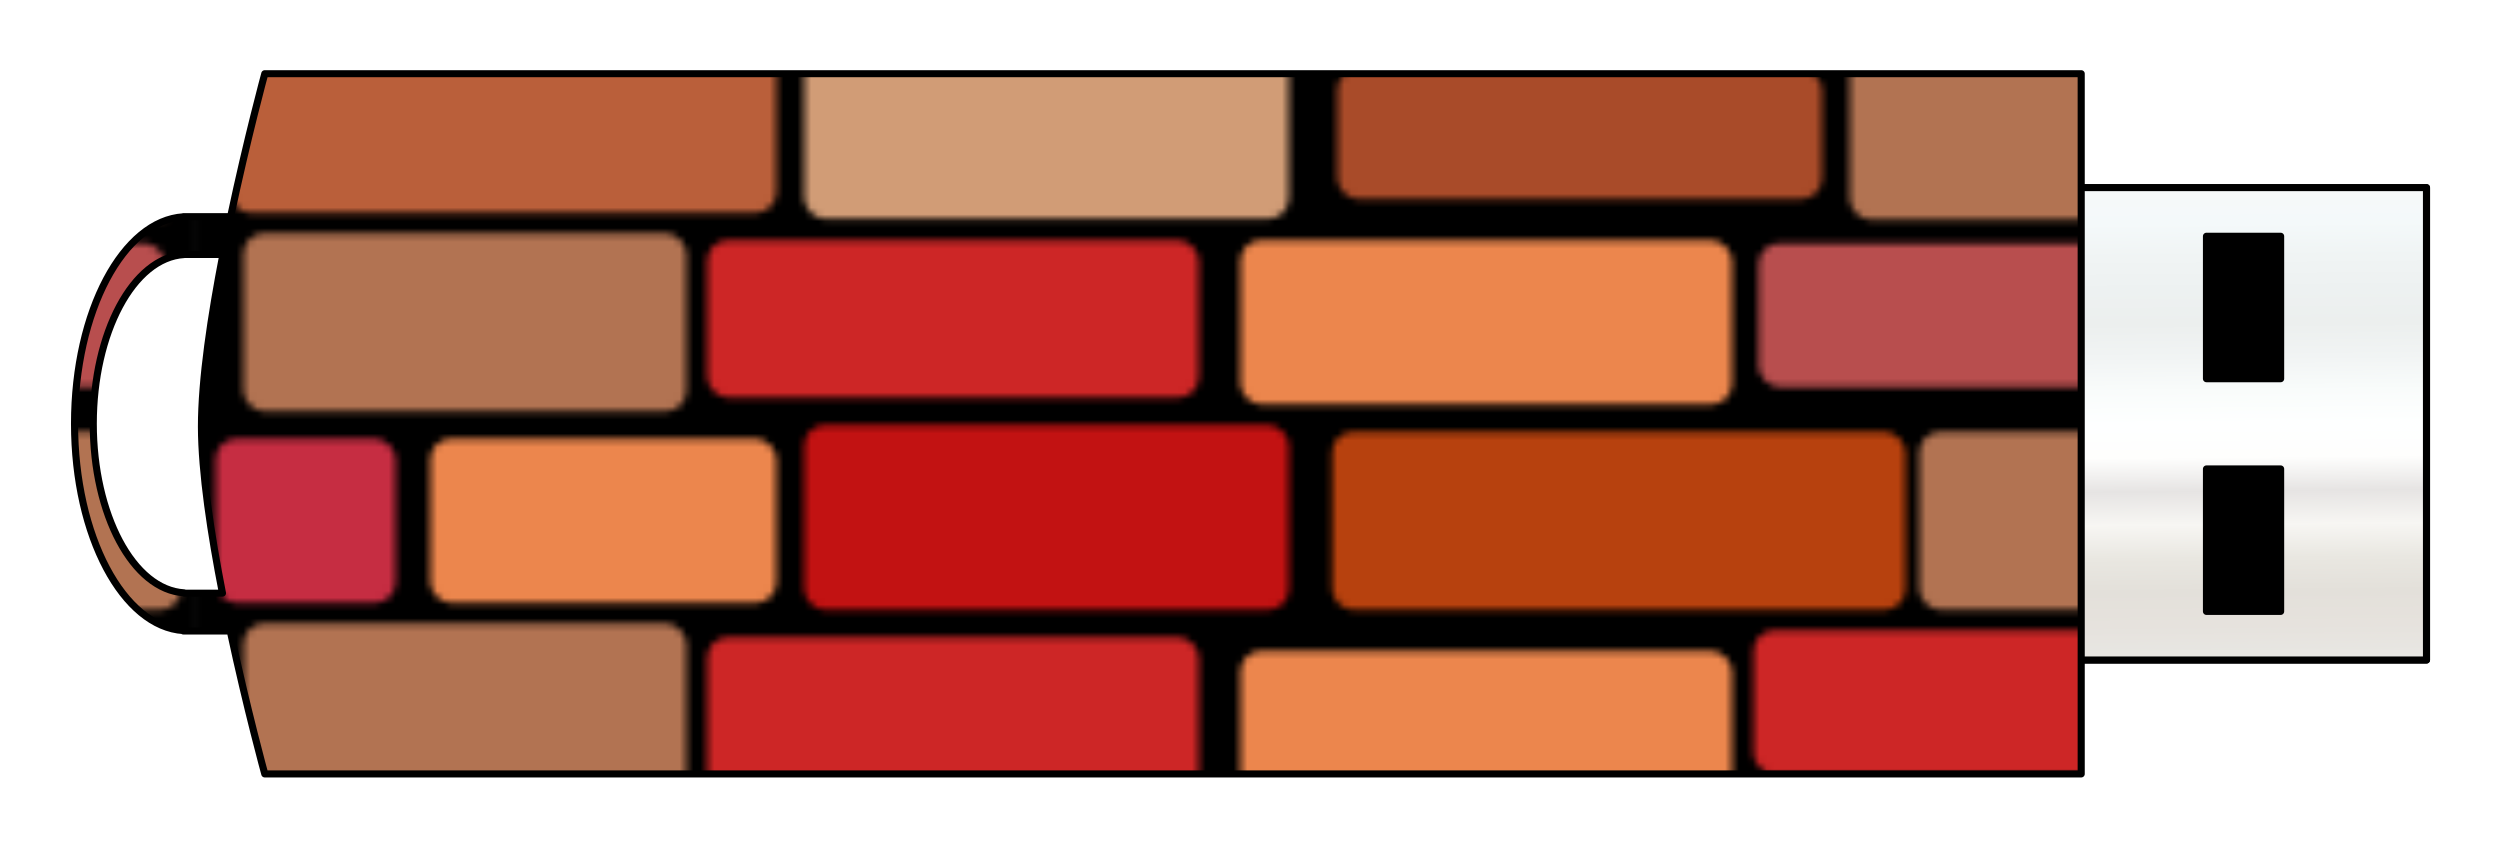 <?xml version="1.0" encoding="UTF-8" standalone="no"?>
<svg
   xmlns:dc="http://purl.org/dc/elements/1.1/"
   xmlns:cc="http://creativecommons.org/ns#"
   xmlns:rdf="http://www.w3.org/1999/02/22-rdf-syntax-ns#"
   xmlns:svg="http://www.w3.org/2000/svg"
   xmlns="http://www.w3.org/2000/svg"
   xmlns:xlink="http://www.w3.org/1999/xlink"
   xmlns:sodipodi="http://sodipodi.sourceforge.net/DTD/sodipodi-0.dtd"
   xmlns:inkscape="http://www.inkscape.org/namespaces/inkscape"
   version="1.1"
   id="svg2"
   viewBox="0 0 530.011 180"
   height="180"
   width="530.011"
   inkscape:version="0.91 r13725"
   sodipodi:docname="USB-bricks.svg">
  <title
     id="title5165">USB Stone</title>
  <sodipodi:namedview
     pagecolor="#ffffff"
     bordercolor="#666666"
     borderopacity="1"
     objecttolerance="10"
     gridtolerance="10"
     guidetolerance="10"
     inkscape:pageopacity="0"
     inkscape:pageshadow="2"
     inkscape:window-width="640"
     inkscape:window-height="480"
     id="namedview4169"
     showgrid="false"
     inkscape:zoom="0.47892256"
     inkscape:cx="205.49677"
     inkscape:cy="90.00007"
     inkscape:current-layer="svg2"
     units="px"
     fit-margin-top="15"
     fit-margin-left="15"
     fit-margin-bottom="15"
     fit-margin-right="15" />
  <defs
     id="defs4">
    <pattern
       inkscape:collect="always"
       xlink:href="#pattern4341"
       id="pattern5135"
       patternTransform="translate(158.522,476.834)" />
    <filter
       width="1"
       x="0"
       height="1"
       y="0"
       id="filter6908"
       style="color-interpolation-filters:sRGB">
      <feTurbulence
         id="feTurbulence6910"
         result="result0"
         seed="0"
         baseFrequency="0.375 0.475"
         numOctaves="3"
         type="fractalNoise" />
      <feColorMatrix
         id="feColorMatrix6912"
         type="saturate"
         values="0"
         result="result4" />
      <feComposite
         id="feComposite6914"
         result="result2"
         k3="0.5"
         k2="0.5"
         k1="1.25"
         operator="arithmetic"
         in2="result4"
         in="SourceGraphic"
         k4="0" />
      <feBlend
         id="feBlend6916"
         in2="SourceGraphic"
         in="result2"
         mode="normal"
         result="result5" />
      <feComposite
         id="feComposite6918"
         result="result3"
         operator="in"
         in2="SourceGraphic"
         in="result5" />
    </filter>
    <filter
       id="filter7048"
       style="color-interpolation-filters:sRGB"
       x="0"
       width="1"
       y="0"
       height="1">
      <feTurbulence
         id="feTurbulence7050"
         result="result91"
         type="fractalNoise"
         numOctaves="5"
         baseFrequency="0.075" />
      <feDisplacementMap
         id="feDisplacementMap7052"
         in2="result91"
         in="SourceGraphic"
         xChannelSelector="R"
         result="result5"
         scale="5.5"
         yChannelSelector="A" />
      <feComposite
         id="feComposite7054"
         in2="result5"
         operator="atop"
         in="SourceGraphic" />
    </filter>
    <linearGradient
       id="linearGradient4252">
      <stop
         id="stop4254"
         offset="0"
         stop-color="#f6f9f9" />
      <stop
         id="stop4256"
         offset="0.071"
         stop-color="#f4f9fa" />
      <stop
         id="stop4258"
         offset="0.143"
         stop-color="#f0f4f4" />
      <stop
         id="stop4260"
         offset="0.214"
         stop-color="#edf1f1" />
      <stop
         id="stop4262"
         offset="0.286"
         stop-color="#ecefee" />
      <stop
         id="stop4264"
         offset="0.357"
         stop-color="#f1f4f4" />
      <stop
         id="stop4266"
         offset="0.429"
         stop-color="#f9fcfb" />
      <stop
         id="stop4268"
         offset="0.5"
         stop-color="#feffff" />
      <stop
         id="stop4270"
         offset="0.571"
         stop-color="#fefefd" />
      <stop
         id="stop4272"
         offset="0.643"
         stop-color="#e6e4e3" />
      <stop
         id="stop4274"
         offset="0.714"
         stop-color="#f7f6f3" />
      <stop
         id="stop4276"
         offset="0.786"
         stop-color="#e9e7e1" />
      <stop
         id="stop4278"
         offset="0.857"
         stop-color="#e3e0da" />
      <stop
         id="stop4280"
         offset="0.929"
         stop-color="#e6e2dd" />
      <stop
         id="stop4282"
         offset="1"
         stop-color="#e8e7e3" />
    </linearGradient>
    <linearGradient
       inkscape:collect="always"
       xlink:href="#linearGradient4252"
       id="linearGradient4310"
       x1="478.525"
       y1="248.692"
       x2="479.153"
       y2="317.162"
       gradientUnits="userSpaceOnUse" />
    <pattern
       patternUnits="userSpaceOnUse"
       width="290.979"
       height="117.514"
       patternTransform="translate(158.522,478.626)"
       id="pattern4341">
      <g
         transform="translate(-72.913,-443.13)"
         id="layer1">
        <rect
           style="opacity:1;fill:#000000;fill-opacity:1;fill-rule:evenodd;stroke:none;stroke-width:4;stroke-linecap:butt;stroke-linejoin:round;stroke-miterlimit:4;stroke-dasharray:none;stroke-opacity:1"
           id="rect4136"
           width="290.979"
           height="117.514"
           x="72.913"
           y="443.13" />
        <g
           id="g7295"
           style="filter:url(#filter7048)">
          <rect
             rx="3"
             ry="3"
             y="474.387"
             x="79.403"
             height="26"
             width="64"
             id="rect4138"
             style="opacity:1;fill:#b27352;fill-opacity:1;fill-rule:evenodd;stroke:none;stroke-width:4;stroke-linecap:butt;stroke-linejoin:round;stroke-miterlimit:4;stroke-dasharray:none;stroke-opacity:1;filter:url(#filter6908)" />
          <rect
             ry="3"
             rx="3"
             y="447.387"
             x="77.403"
             height="24"
             width="79"
             id="rect4140"
             style="opacity:1;fill:#ba5f3a;fill-opacity:1;fill-rule:evenodd;stroke:none;stroke-width:4;stroke-linecap:butt;stroke-linejoin:round;stroke-miterlimit:4;stroke-dasharray:none;stroke-opacity:1;filter:url(#filter6908)" />
          <rect
             ry="3"
             rx="3"
             y="475.387"
             x="146.403"
             height="23"
             width="71"
             id="rect4142"
             style="opacity:1;fill:#cd2626;fill-opacity:1;fill-rule:evenodd;stroke:none;stroke-width:4;stroke-linecap:butt;stroke-linejoin:round;stroke-miterlimit:4;stroke-dasharray:none;stroke-opacity:1;filter:url(#filter6908)" />
          <rect
             transform="matrix(1,0,0,1.152,0,-71.928)"
             ry="2.604"
             rx="3"
             y="451.387"
             x="160.403"
             height="21"
             width="70"
             id="rect4144"
             style="opacity:1;fill:#d19c76;fill-opacity:1;fill-rule:evenodd;stroke:none;stroke-width:4;stroke-linecap:butt;stroke-linejoin:round;stroke-miterlimit:4;stroke-dasharray:none;stroke-opacity:1;filter:url(#filter6908)" />
          <rect
             ry="3"
             rx="3"
             y="475.387"
             x="223.403"
             height="24"
             width="71"
             id="rect4146"
             style="opacity:1;fill:#ec864d;fill-opacity:1;fill-rule:evenodd;stroke:none;stroke-width:4;stroke-linecap:butt;stroke-linejoin:round;stroke-miterlimit:4;stroke-dasharray:none;stroke-opacity:1;filter:url(#filter6908)" />
          <rect
             ry="3"
             rx="3"
             y="450.387"
             x="237.403"
             height="19"
             width="70"
             id="rect4148"
             style="opacity:1;fill:#a94b29;fill-opacity:1;fill-rule:evenodd;stroke:none;stroke-width:4;stroke-linecap:butt;stroke-linejoin:round;stroke-miterlimit:4;stroke-dasharray:none;stroke-opacity:1;filter:url(#filter6908)" />
          <rect
             transform="matrix(1.127,0,0,1,-45.56,0)"
             style="opacity:1;fill:#b84e4e;fill-opacity:1;fill-rule:evenodd;stroke:none;stroke-width:4;stroke-linecap:butt;stroke-linejoin:round;stroke-miterlimit:4;stroke-dasharray:none;stroke-opacity:1;filter:url(#filter6908)"
             id="rect4150"
             width="54"
             height="21"
             x="305.057"
             y="475.844"
             rx="2.662"
             ry="3" />
          <rect
             style="opacity:1;fill:#b27352;fill-opacity:1;fill-rule:evenodd;stroke:none;stroke-width:4;stroke-linecap:butt;stroke-linejoin:round;stroke-miterlimit:4;stroke-dasharray:none;stroke-opacity:1;filter:url(#filter6908)"
             id="rect4152"
             width="50"
             height="26"
             x="311.403"
             y="446.387"
             ry="3"
             rx="3" />
          <rect
             style="opacity:1;fill:#b27352;fill-opacity:1;fill-rule:evenodd;stroke:none;stroke-width:4;stroke-linecap:butt;stroke-linejoin:round;stroke-miterlimit:4;stroke-dasharray:none;stroke-opacity:1;filter:url(#filter6908)"
             id="rect4154"
             width="64"
             height="26"
             x="79.403"
             y="531.387"
             ry="3"
             rx="3" />
          <rect
             style="opacity:1;fill:#ec864d;fill-opacity:1;fill-rule:evenodd;stroke:none;stroke-width:4;stroke-linecap:butt;stroke-linejoin:round;stroke-miterlimit:4;stroke-dasharray:none;stroke-opacity:1;filter:url(#filter6908)"
             id="rect4156"
             width="50"
             height="24"
             x="106.403"
             y="504.387"
             rx="3"
             ry="3" />
          <rect
             style="opacity:1;fill:#cd2626;fill-opacity:1;fill-rule:evenodd;stroke:none;stroke-width:4;stroke-linecap:butt;stroke-linejoin:round;stroke-miterlimit:4;stroke-dasharray:none;stroke-opacity:1;filter:url(#filter6908)"
             id="rect4158"
             width="71"
             height="23"
             x="146.403"
             y="533.387"
             rx="3"
             ry="3" />
          <rect
             style="opacity:1;fill:#c21212;fill-opacity:1;fill-rule:evenodd;stroke:none;stroke-width:4;stroke-linecap:butt;stroke-linejoin:round;stroke-miterlimit:4;stroke-dasharray:none;stroke-opacity:1;filter:url(#filter6908)"
             id="rect4160"
             width="70"
             height="27"
             x="160.403"
             y="502.387"
             rx="3"
             ry="3" />
          <rect
             style="opacity:1;fill:#ec864d;fill-opacity:1;fill-rule:evenodd;stroke:none;stroke-width:4;stroke-linecap:butt;stroke-linejoin:round;stroke-miterlimit:4;stroke-dasharray:none;stroke-opacity:1;filter:url(#filter6908)"
             id="rect4162"
             width="71"
             height="21"
             x="223.403"
             y="535.387"
             rx="3"
             ry="3" />
          <rect
             transform="matrix(1.183,0,0,1,-45.388,0)"
             style="opacity:1;fill:#b7410e;fill-opacity:1;fill-rule:evenodd;stroke:none;stroke-width:4;stroke-linecap:butt;stroke-linejoin:round;stroke-miterlimit:4;stroke-dasharray:none;stroke-opacity:1;filter:url(#filter6908)"
             id="rect4164"
             width="70"
             height="26"
             x="238.403"
             y="503.387"
             rx="2.537"
             ry="3" />
          <rect
             transform="matrix(1.178,0,0,1,-52.831,0)"
             ry="3"
             rx="2.547"
             y="532.387"
             x="297.403"
             height="21"
             width="54"
             id="rect4166"
             style="opacity:1;fill:#cd2626;fill-opacity:1;fill-rule:evenodd;stroke:none;stroke-width:4;stroke-linecap:butt;stroke-linejoin:round;stroke-miterlimit:4;stroke-dasharray:none;stroke-opacity:1;filter:url(#filter6908)" />
          <rect
             transform="matrix(0.799,0,0,1,72.638,0)"
             rx="3.755"
             ry="3"
             y="503.387"
             x="311.403"
             height="26"
             width="50"
             id="rect4168"
             style="opacity:1;fill:#b27352;fill-opacity:1;fill-rule:evenodd;stroke:none;stroke-width:4;stroke-linecap:butt;stroke-linejoin:round;stroke-miterlimit:4;stroke-dasharray:none;stroke-opacity:1;filter:url(#filter6908)" />
          <rect
             ry="3"
             rx="3"
             y="504.387"
             x="75.403"
             height="24"
             width="26"
             id="rect4170"
             style="opacity:1;fill:#c62d42;fill-opacity:1;fill-rule:evenodd;stroke:none;stroke-width:4;stroke-linecap:butt;stroke-linejoin:round;stroke-miterlimit:4;stroke-dasharray:none;stroke-opacity:1;filter:url(#filter6908)" />
        </g>
      </g>
    </pattern>
    <linearGradient
       inkscape:collect="always"
       xlink:href="#linearGradient4252"
       id="linearGradient5133"
       gradientUnits="userSpaceOnUse"
       x1="478.525"
       y1="248.692"
       x2="479.153"
       y2="317.162" />
  </defs>
  <g
     id="g5137"
     transform="matrix(1.468,0,0,1.451,-190.666,-345.34)">
    <g
       transform="translate(-25,17)"
       id="g5126">
      <rect
         style="opacity:1;fill:url(#linearGradient5133);fill-opacity:1;fill-rule:evenodd;stroke:#000000;stroke-width:1.028;stroke-linecap:butt;stroke-linejoin:round;stroke-miterlimit:4;stroke-dasharray:none;stroke-opacity:1"
         id="rect4174"
         width="52.255"
         height="69.017"
         x="453.054"
         y="248.418" />
      <rect
         y="248.418"
         x="453.054"
         height="69.017"
         width="52.255"
         id="rect4325"
         style="opacity:1;fill:url(#linearGradient4310);fill-opacity:1;fill-rule:evenodd;stroke:#000000;stroke-width:1.028;stroke-linecap:butt;stroke-linejoin:round;stroke-miterlimit:4;stroke-dasharray:none;stroke-opacity:1" />
      <g
         id="g4337"
         transform="translate(0,-0.284)">
        <rect
           y="255.8"
           x="473.535"
           height="20.821"
           width="10.708"
           id="rect4333"
           style="opacity:1;fill:#000000;fill-opacity:1;fill-rule:evenodd;stroke:#000000;stroke-width:1.028;stroke-linecap:butt;stroke-linejoin:round;stroke-miterlimit:4;stroke-dasharray:none;stroke-opacity:1" />
        <rect
           style="opacity:1;fill:#000000;fill-opacity:1;fill-rule:evenodd;stroke:#000000;stroke-width:1.028;stroke-linecap:butt;stroke-linejoin:round;stroke-miterlimit:4;stroke-dasharray:none;stroke-opacity:1"
           id="rect4335"
           width="10.708"
           height="20.821"
           x="473.535"
           y="289.8" />
      </g>
    </g>
    <path
       inkscape:connector-curvature="0"
       id="path4323"
       d="m 168.122,248.769 c 0,0 -2.535,9.418 -4.936,20.887 l -6.83,0 0,0.021 c -8.643,0.548 -15.709,13.75 -15.709,30.23 0,16.48 7.066,29.682 15.709,30.23 l 0,0.059 6.775,0 c 2.417,11.436 4.99,20.887 4.99,20.887 l 262.322,0 0,-102.314 -262.322,0 z m -11.654,26.412 5.609,0 c -1.708,8.894 -3.111,18.288 -3.102,25.176 0.01,6.661 1.369,15.704 3.035,24.314 l -5.545,0 0.002,-0.055 c -7.369,-0.441 -13.117,-11.457 -13.117,-24.709 0,-13.252 5.748,-24.27 13.117,-24.711 l 0,-0.016 z"
       style="opacity:1;fill:url(#pattern5135);fill-opacity:1;fill-rule:evenodd;stroke:#000000;stroke-width:1.028;stroke-linecap:butt;stroke-linejoin:round;stroke-miterlimit:4;stroke-dasharray:none;stroke-opacity:1" />
  </g>
</svg>
